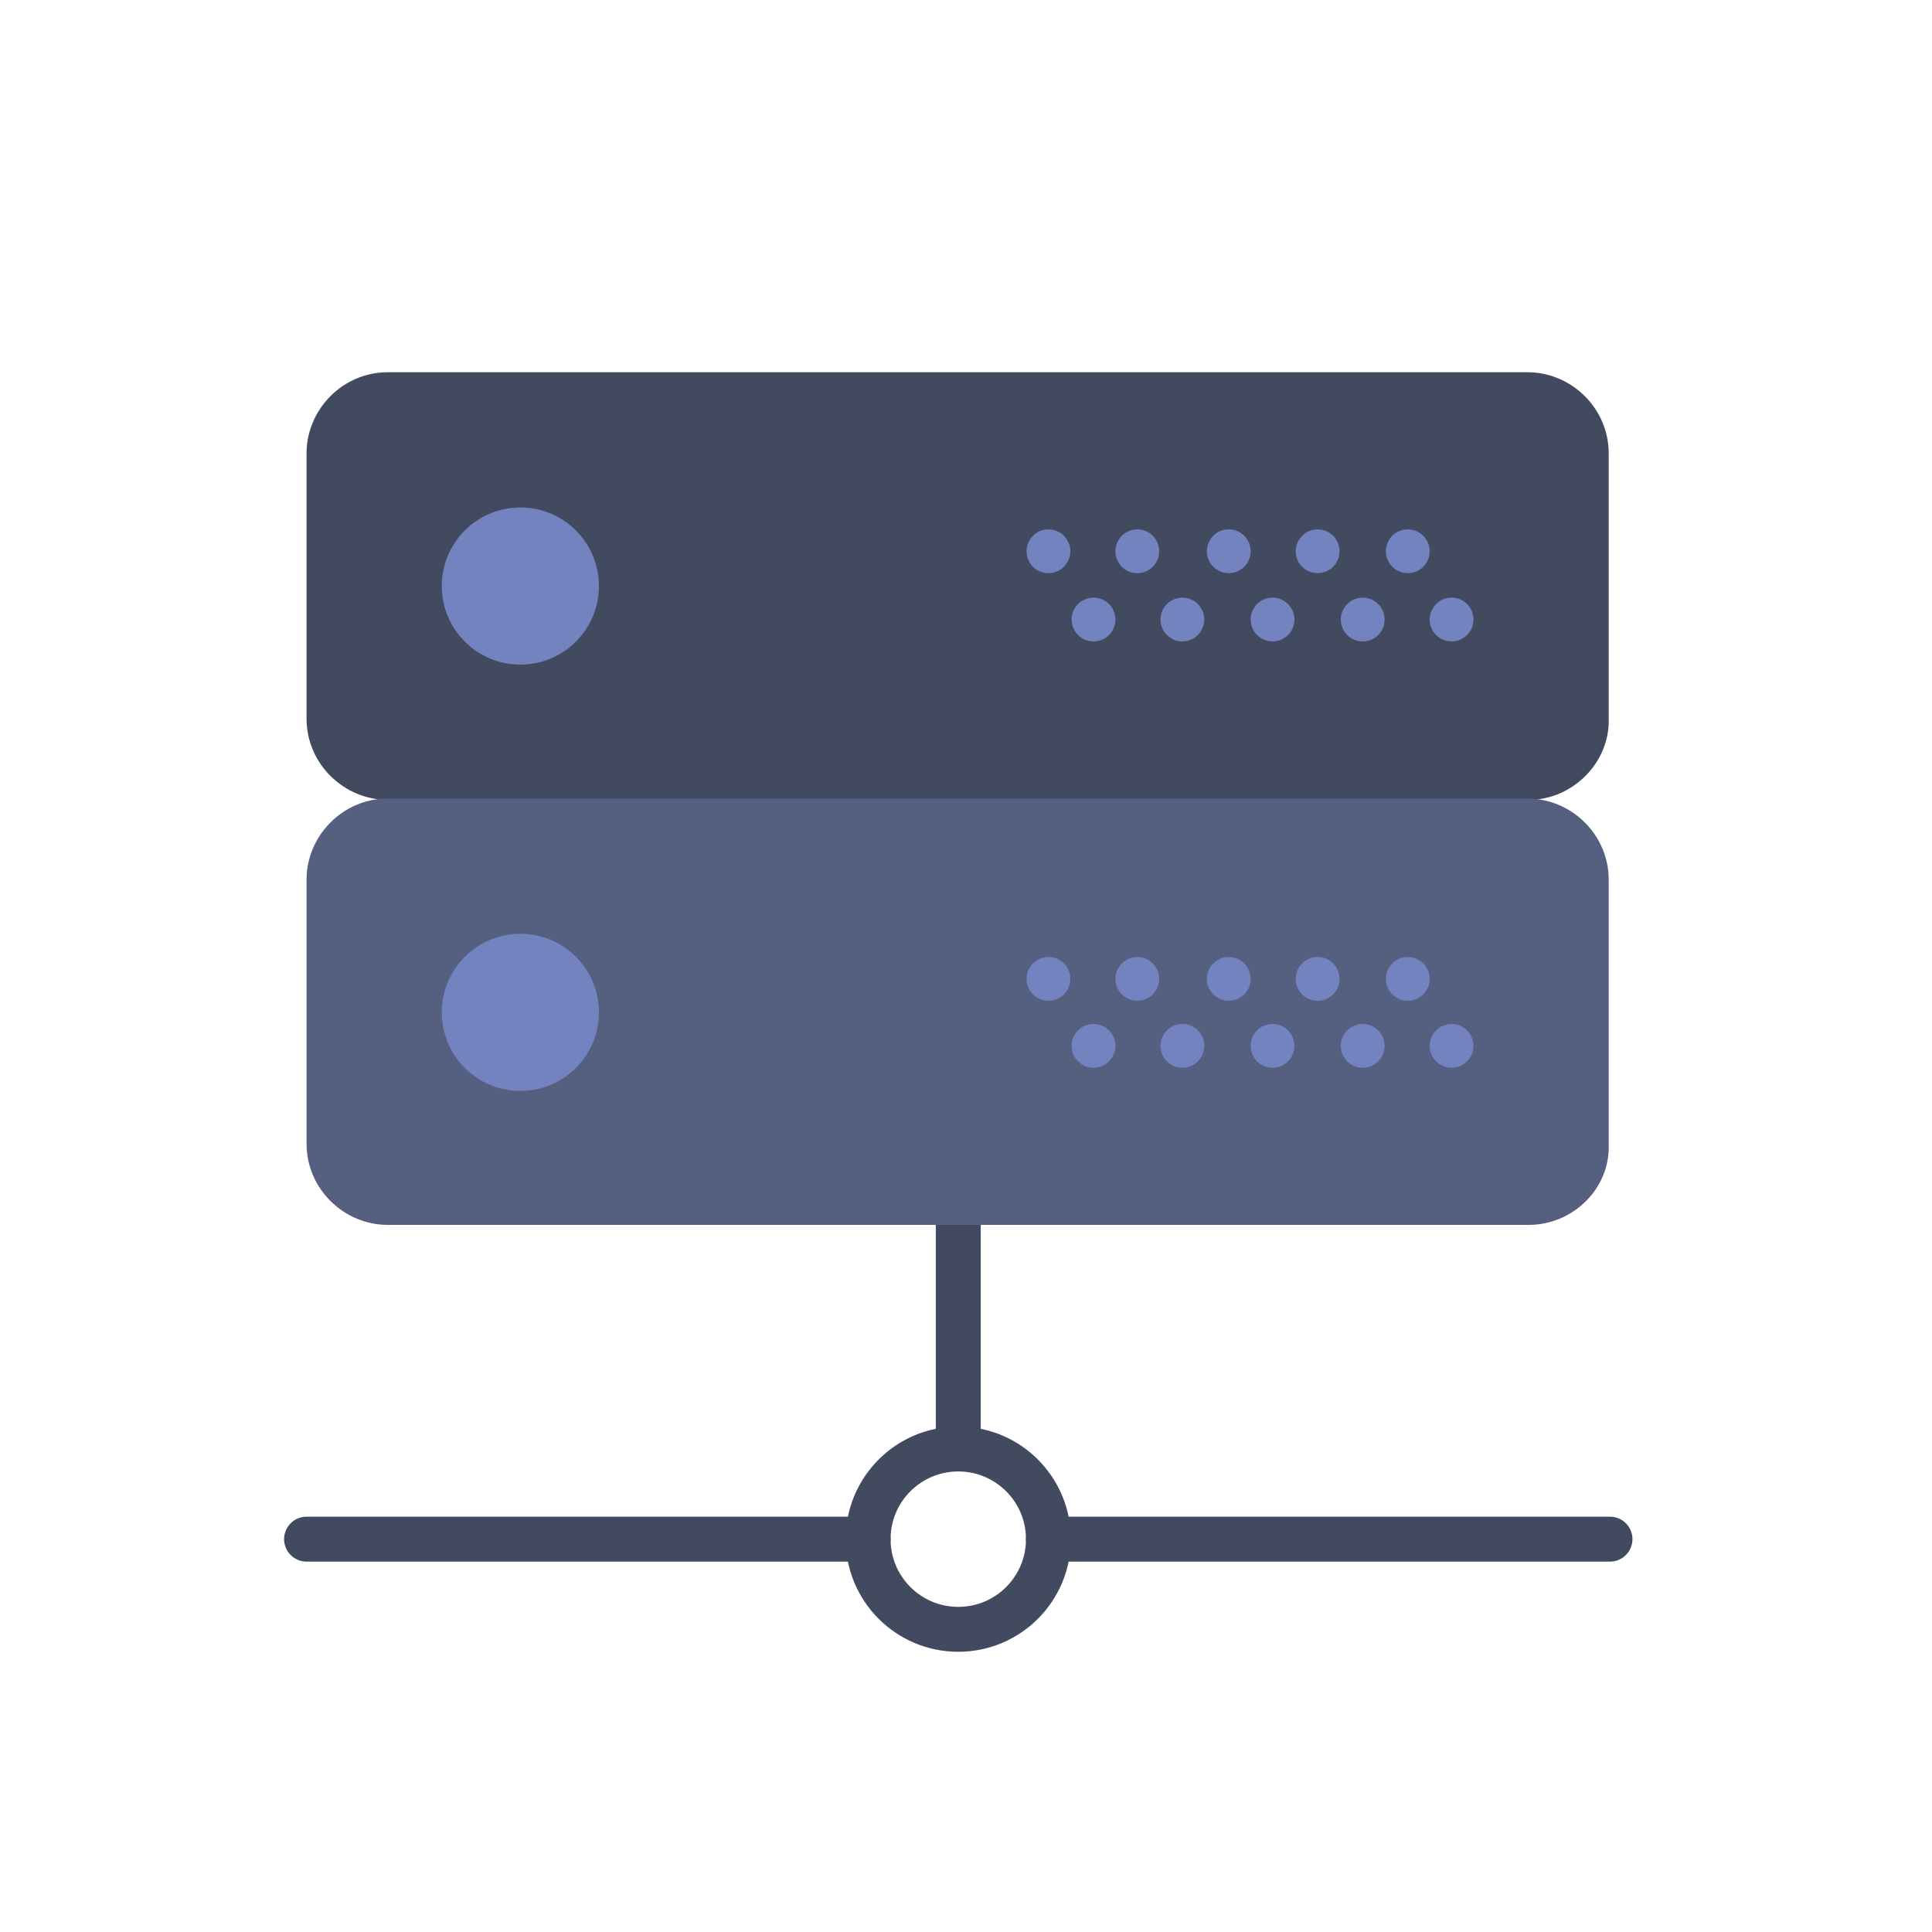 <?xml version="1.0" encoding="utf-8"?>
<!-- Generator: Adobe Illustrator 23.0.2, SVG Export Plug-In . SVG Version: 6.00 Build 0)  -->
<svg version="1.1" id="Capa_1" xmlns="http://www.w3.org/2000/svg" xmlns:xlink="http://www.w3.org/1999/xlink" x="0px" y="0px"
	 viewBox="0 0 150 150" style="enable-background:new 0 0 150 150;" xml:space="preserve">
<style type="text/css">
	.st0{fill:#424A60;}
	.st1{fill:none;stroke:#424A60;stroke-width:3.487;stroke-linecap:round;stroke-miterlimit:10;}
	.st2{fill:#556080;}
	.st3{fill:none;stroke:#424A60;stroke-width:3.487;stroke-miterlimit:10;}
	.st4{fill:#7383BF;}
</style>
<path class="st0" d="M118.7,62.1H30.1c-3.4,0-6.3-2.8-6.3-6.3V35.2c0-3.4,2.8-6.3,6.3-6.3h88.5c3.4,0,6.3,2.8,6.3,6.3v20.6
	C125,59.2,122.1,62.1,118.7,62.1z"/>
<circle class="st1" cx="74.4" cy="119.5" r="7"/>
<path class="st2" d="M118.7,95.1H30.1c-3.4,0-6.3-2.8-6.3-6.3V68.3c0-3.4,2.8-6.3,6.3-6.3h88.5c3.4,0,6.3,2.8,6.3,6.3v20.6
	C125,92.3,122.1,95.1,118.7,95.1z"/>
<line class="st1" x1="23.8" y1="119.5" x2="67.4" y2="119.5"/>
<line class="st1" x1="81.4" y1="119.5" x2="125" y2="119.5"/>
<line class="st3" x1="74.4" y1="112.6" x2="74.4" y2="95.1"/>
<circle class="st4" cx="40.4" cy="45.5" r="6.1"/>
<circle class="st4" cx="40.4" cy="78.6" r="6.1"/>
<g>
	<circle class="st4" cx="109.3" cy="42.8" r="1.7"/>
	<circle class="st4" cx="102.3" cy="42.8" r="1.7"/>
	<circle class="st4" cx="112.7" cy="48.1" r="1.7"/>
	<circle class="st4" cx="105.8" cy="48.1" r="1.7"/>
	<circle class="st4" cx="95.4" cy="42.8" r="1.7"/>
	<circle class="st4" cx="98.8" cy="48.1" r="1.7"/>
	<circle class="st4" cx="88.3" cy="42.8" r="1.7"/>
	<circle class="st4" cx="91.8" cy="48.1" r="1.7"/>
	<circle class="st4" cx="81.4" cy="42.8" r="1.7"/>
	<circle class="st4" cx="84.9" cy="48.1" r="1.7"/>
	<circle class="st4" cx="109.3" cy="76" r="1.7"/>
	<circle class="st4" cx="102.3" cy="76" r="1.7"/>
	<circle class="st4" cx="112.7" cy="81.2" r="1.7"/>
	<circle class="st4" cx="105.8" cy="81.2" r="1.7"/>
	<circle class="st4" cx="95.4" cy="76" r="1.7"/>
	<circle class="st4" cx="98.8" cy="81.2" r="1.7"/>
	<circle class="st4" cx="88.3" cy="76" r="1.7"/>
	<circle class="st4" cx="91.8" cy="81.2" r="1.7"/>
	<circle class="st4" cx="81.4" cy="76" r="1.7"/>
	<circle class="st4" cx="84.9" cy="81.2" r="1.7"/>
</g>
</svg>
